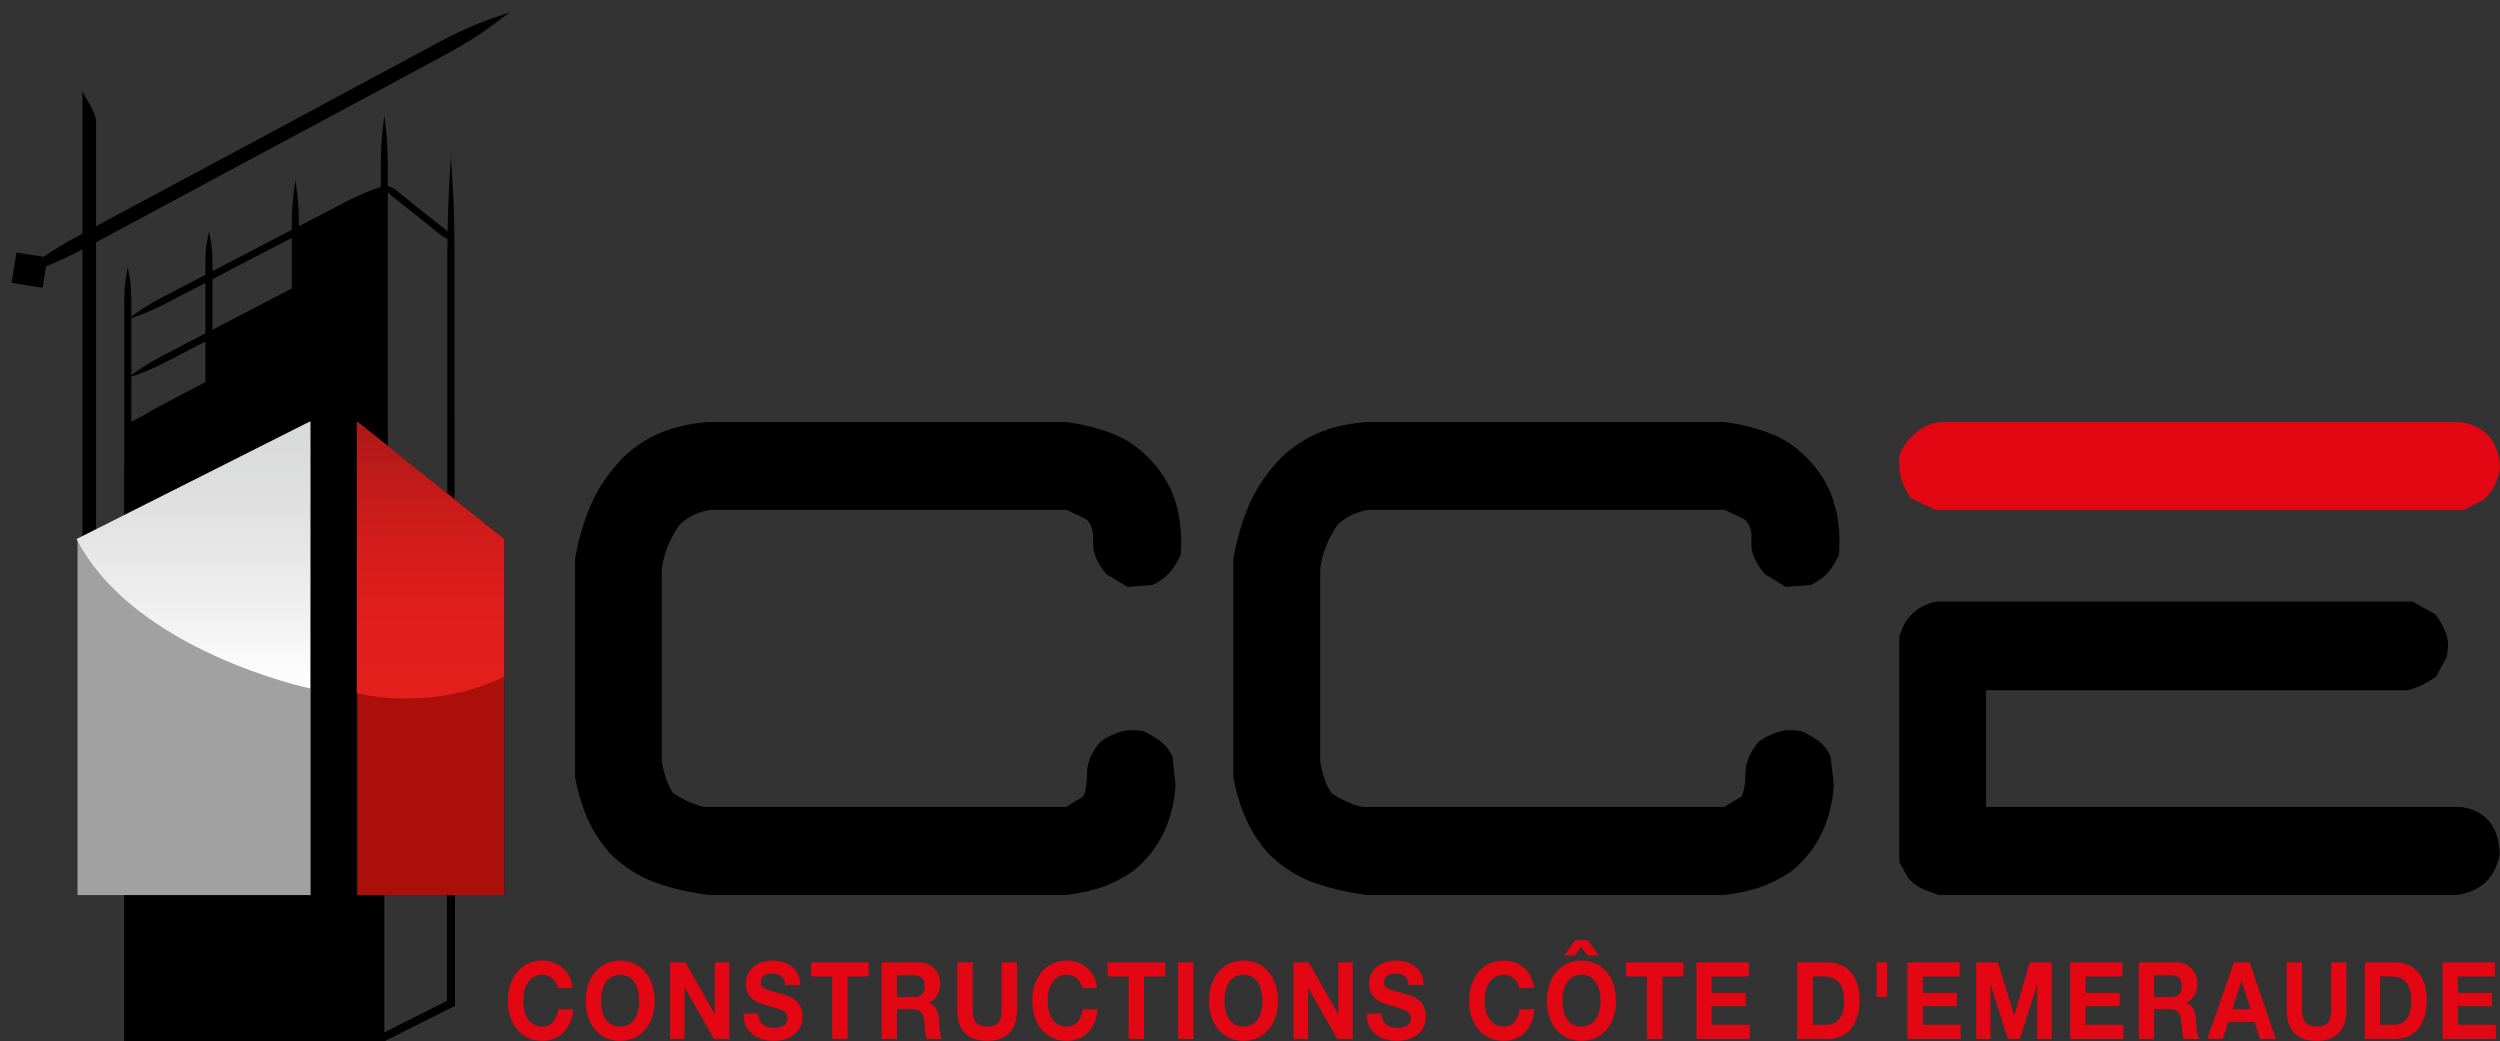 <?xml version="1.0" encoding="utf-8"?>
<!-- Generator: Adobe Illustrator 16.0.0, SVG Export Plug-In . SVG Version: 6.00 Build 0)  -->
<!DOCTYPE svg PUBLIC "-//W3C//DTD SVG 1.1//EN" "http://www.w3.org/Graphics/SVG/1.1/DTD/svg11.dtd">
<svg version="1.1" id="Calque_1" xmlns="http://www.w3.org/2000/svg" xmlns:xlink="http://www.w3.org/1999/xlink" x="0px" y="0px"
	 width="216px" height="89.982px" viewBox="0 0 216 89.982" enable-background="new 0 0 216 89.982" xml:space="preserve">
<rect x="0" y="0" width="216" height="89.982" fill="#333333" stroke="none"/>
<g>
	<path d="M61.214,77.321c-1.578-0.199-3.107-0.553-4.565-1.055c-1.457-0.533-2.789-1.381-3.959-2.549
		c-0.85-0.984-1.512-2.006-1.978-3.102c-0.454-1.061-0.8-2.234-1.022-3.447v-18.9c0.292-1.699,0.758-3.27,1.388-4.704
		c0.631-1.454,1.571-2.819,2.825-4.104c1.031-0.959,2.165-1.685,3.415-2.172c1.234-0.468,2.548-0.741,3.96-0.829h30.81
		c1.475,0.192,2.889,0.546,4.213,1.083c1.337,0.542,2.53,1.451,3.606,2.751c0.881,1.102,1.49,2.298,1.8,3.572
		c0.313,1.277,0.419,2.635,0.304,4.07c-0.267,0.584-0.577,1.102-0.942,1.521c-0.378,0.422-0.872,0.784-1.499,1.08l-2.154,0.174
		l-1.837-1.117c-0.806-0.962-1.195-1.902-1.132-2.82c0.047-0.926-0.167-1.574-0.638-1.936l-1.662-0.782H61.326
		c-0.431,0.069-0.889,0.212-1.354,0.413c-0.455,0.203-0.891,0.508-1.294,0.911c-0.407,0.604-0.741,1.229-1.007,1.884
		c-0.252,0.672-0.425,1.341-0.494,1.994v16.477c0.068,0.469,0.191,0.965,0.36,1.498c0.165,0.5,0.38,0.949,0.63,1.305
		c0.417,0.27,0.852,0.518,1.338,0.736c0.475,0.223,0.944,0.365,1.39,0.449h31.193l1.497-0.893c0.224-0.449,0.335-1.129,0.335-2.012
		c0-0.918,0.381-1.84,1.165-2.748c0.558-0.389,1.1-0.646,1.659-0.828c0.561-0.189,1.239-0.201,2.048-0.064
		c0.489,0.225,0.946,0.5,1.385,0.799c0.45,0.332,0.821,0.756,1.119,1.373l0.269,2.426c-0.07,1.439-0.402,2.82-0.989,4.096
		c-0.599,1.289-1.5,2.449-2.727,3.438c-0.88,0.586-1.786,1.043-2.714,1.371c-0.923,0.301-1.934,0.512-3.047,0.641H61.214z"/>
	<path d="M118.083,77.321c-1.575-0.199-3.106-0.553-4.561-1.055c-1.462-0.533-2.79-1.381-3.96-2.549
		c-0.852-0.984-1.513-2.006-1.965-3.102c-0.468-1.061-0.814-2.234-1.036-3.447v-18.9c0.309-1.699,0.759-3.27,1.387-4.704
		c0.63-1.454,1.567-2.819,2.826-4.104c1.032-0.959,2.181-1.685,3.418-2.172c1.233-0.468,2.56-0.741,3.958-0.829h30.806
		c1.48,0.192,2.904,0.546,4.213,1.083c1.342,0.542,2.533,1.451,3.609,2.751c0.893,1.102,1.488,2.298,1.803,3.572
		c0.316,1.277,0.42,2.635,0.305,4.07c-0.268,0.584-0.566,1.102-0.938,1.521c-0.383,0.422-0.859,0.784-1.488,1.08l-2.172,0.174
		l-1.818-1.117c-0.82-0.962-1.217-1.902-1.148-2.82c0.061-0.926-0.15-1.574-0.643-1.936l-1.66-0.782h-30.804
		c-0.451,0.069-0.906,0.212-1.375,0.413c-0.464,0.203-0.884,0.508-1.303,0.911c-0.409,0.604-0.73,1.229-0.993,1.884
		c-0.265,0.672-0.429,1.341-0.48,1.994v16.477c0.052,0.469,0.188,0.965,0.352,1.498c0.155,0.5,0.369,0.949,0.639,1.305
		c0.405,0.27,0.848,0.518,1.322,0.736c0.475,0.223,0.945,0.365,1.388,0.449h31.193l1.502-0.893c0.221-0.449,0.35-1.129,0.35-2.012
		c0-0.918,0.383-1.84,1.152-2.748c0.541-0.389,1.117-0.646,1.658-0.828c0.551-0.189,1.234-0.201,2.045-0.064
		c0.484,0.225,0.955,0.5,1.404,0.799c0.443,0.332,0.805,0.756,1.094,1.373l0.279,2.426c-0.072,1.439-0.408,2.82-0.992,4.096
		c-0.586,1.289-1.498,2.449-2.711,3.438c-0.893,0.586-1.813,1.043-2.717,1.371c-0.938,0.301-1.949,0.512-3.064,0.641H118.083z"/>
	<path d="M167.485,77.321c-0.492-0.17-0.926-0.332-1.371-0.512c-0.447-0.184-0.875-0.527-1.279-0.99l-0.732-1.34V54.975
		c0.49-1.662,1.564-2.668,3.223-2.998h41.121l1.992,1.114c0.42,0.585,0.709,1.144,0.91,1.692c0.205,0.521,0.211,1.201,0.031,2.01
		l-0.893,1.662c-0.445,0.309-0.832,0.541-1.152,0.699c-0.348,0.16-0.773,0.328-1.275,0.48h-36.461v10.088h41.061
		c2.105,0.318,3.227,1.68,3.318,4.039c-0.359,2.035-1.551,3.207-3.605,3.559H167.485z"/>
	<path fill="#E30613" d="M167.222,44.056l-2.107-1.001c-0.445-0.631-0.725-1.219-0.867-1.777c-0.168-0.54-0.207-1.232-0.121-2.042
		c0.76-1.588,1.922-2.506,3.447-2.775h44.979c2.195,0.333,3.346,1.661,3.451,3.99c-0.105,0.558-0.266,1.032-0.447,1.448
		c-0.184,0.409-0.498,0.83-0.928,1.262l-1.789,0.896H167.222z"/>
	<path d="M39.27,21.995c-0.003-3.506-0.108-5.501-0.315-8.44c-0.146,2.333-0.245,4.084-0.285,6.465
		c-0.044-0.059-0.104-0.102-0.161-0.164c-0.364-0.287-2.165-1.712-2.165-1.712s-1.794-1.44-2.146-1.729
		c-0.246-0.184-0.444-0.268-0.69-0.337c0-0.771-0.001-1.398-0.001-1.766c-0.006-1.813-0.11-2.857-0.302-4.372
		c-0.193,1.515-0.297,2.56-0.302,4.372c0,0.38,0,1.027-0.004,1.845c-0.968,0.322-1.695,0.595-2.82,1.177
		c-0.638,0.327-2.481,1.29-4.247,2.208c0-0.049,0-0.108-0.001-0.15c-0.008-1.6-0.111-2.501-0.313-3.842
		c-0.196,1.341-0.302,2.242-0.307,3.842c0,0.127,0,0.281-0.001,0.466c-1.72,0.911-3.226,1.683-3.226,1.683s-1.733,0.914-3.624,1.885
		c0-0.388,0-0.702-0.002-0.89c-0.004-1.051-0.109-1.643-0.301-2.529c-0.202,0.886-0.308,1.478-0.308,2.529c0,0.243,0,0.678,0,1.21
		c-1.647,0.853-3.263,1.699-3.86,2.007c-1.094,0.588-1.742,1.018-2.542,1.599c0-0.673,0-1.209,0-1.505
		c0-1.135-0.105-1.785-0.309-2.737c-0.192,0.952-0.296,1.602-0.301,2.737c-0.006,1.248,0,7.425,0,7.425s-0.003,1.878-0.003,3.768
		c-0.004,0.004-0.01,0.009-0.013,0.013c0.003-0.001,0.008-0.004,0.013-0.005c0,1.185,0,2.388,0.002,3.126l-0.053,0.036l0.053,0.109
		c0,0.096,0,0.181,0,0.25l-0.015,0.009v3.951L8.3,45.762V20.931c3.78-2.022,14.717-7.901,14.717-7.901s12.985-6.954,15.564-8.358
		c2.38-1.298,3.636-2.207,5.457-3.611c-2.178,0.73-3.631,1.262-6.028,2.537c-2.601,1.385-15.559,8.362-15.559,8.362
		S12.5,17.283,8.3,19.542v-9.039c0-0.9-1.178-2.29-1.178-2.77v12.442c-0.081,0.054-0.169,0.099-0.233,0.128
		c-1.277,0.699-2.231,1.273-3.107,1.881l-2.363-0.365l-0.414,2.625l2.677,0.421l0.297-1.858c0.963-0.381,1.939-0.832,3.144-1.457
		v24.797l-0.432,0.216v30.767h4.03v12.652h22.485v-0.01l6.094-3.059l-0.002-0.008h0.013v-9.576h4.248V46.564l-4.288-3.419
		C39.27,38.363,39.27,25.103,39.27,21.995z M18.359,24.123c1.994-1.036,3.903-2.043,3.903-2.043s1.35-0.688,2.944-1.525
		c0,1.134,0,2.774,0,4.366c-1.719,0.908-3.225,1.681-3.225,1.681s-1.734,0.916-3.624,1.887
		C18.358,27.404,18.359,25.522,18.359,24.123z M11.345,27.481c0.966-0.321,1.691-0.596,2.833-1.188
		c0.547-0.282,2.023-1.057,3.57-1.85c0,1.499,0,3.419,0,4.361c-1.644,0.857-3.262,1.701-3.86,2.009
		c-1.098,0.587-1.742,1.007-2.542,1.6C11.345,31.223,11.345,29.049,11.345,27.481z M11.345,32.546
		c0.964-0.323,1.69-0.616,2.833-1.189c0.547-0.285,2.023-1.058,3.57-1.854c0,0.423,0,1.976,0,3.505
		c-1.742,0.913-3.508,1.853-4.131,2.173c-0.487,0.26-0.886,0.49-1.237,0.716l-1.035,0.543c0-1.676,0-3.169,0-3.169
		S11.345,32.983,11.345,32.546z M33.506,26.167c0,0,0.004-5.999,0.001-9.58c0.093,0.106,0.183,0.207,0.303,0.308
		c0.358,0.288,2.16,1.712,2.16,1.712s1.796,1.453,2.147,1.73c0.205,0.145,0.366,0.236,0.543,0.289
		c-0.006,0.435-0.008,0.893-0.009,1.368c-0.005,3.003-0.002,15.526,0,20.654L33.5,38.54c0.003-0.168,0.006-0.33,0.006-0.518
		C33.512,36.051,33.506,26.167,33.506,26.167z M38.614,86.477l-5.409,2.719V77.331h5.409V86.477z"/>
	<polygon fill="#A1A1A1" points="6.689,77.331 26.835,77.331 26.835,36.427 6.689,46.564 	"/>
	<polygon fill="#AB0F09" points="43.557,77.331 30.865,77.331 30.865,36.427 43.557,46.564 	"/>
	<g>
		<path fill="#E30613" d="M48.19,85.364c-0.098-0.664-0.667-1.145-1.335-1.145c-1.188,0-1.644,1.092-1.644,2.271
			c0,1.113,0.456,2.205,1.644,2.205c0.813,0,1.277-0.611,1.376-1.488h1.299c-0.143,1.672-1.186,2.721-2.676,2.721
			c-1.876,0-2.972-1.521-2.972-3.438c0-1.982,1.096-3.492,2.972-3.492c1.337,0,2.46,0.842,2.615,2.365H48.19z"/>
		<path fill="#E30613" d="M53.575,88.696c1.204,0,1.652-1.092,1.652-2.205c0-1.18-0.448-2.271-1.652-2.271
			c-1.188,0-1.645,1.092-1.645,2.271C51.93,87.604,52.386,88.696,53.575,88.696 M53.575,82.999c1.877,0,2.988,1.51,2.988,3.492
			c0,1.916-1.111,3.438-2.988,3.438c-1.873,0-2.973-1.521-2.973-3.438C50.602,84.508,51.702,82.999,53.575,82.999"/>
		<polygon fill="#E30613" points="57.893,83.147 59.216,83.147 61.746,87.604 61.766,87.604 61.766,83.147 63.012,83.147 
			63.012,89.768 61.685,89.768 59.161,85.323 59.142,85.323 59.142,89.768 57.893,89.768 		"/>
		<path fill="#E30613" d="M65.518,87.583c0,0.877,0.629,1.221,1.354,1.221c0.459,0,1.169-0.139,1.169-0.824
			c0-0.729-0.902-0.836-1.793-1.104c-0.904-0.266-1.808-0.641-1.808-1.887c0-1.359,1.175-1.99,2.261-1.99
			c1.268,0,2.433,0.598,2.433,2.109H67.84c-0.034-0.791-0.551-0.996-1.19-0.996c-0.424,0-0.924,0.191-0.924,0.77
			c0,0.494,0.296,0.568,1.809,0.998c0.444,0.107,1.805,0.428,1.805,1.939c0,1.211-0.884,2.109-2.524,2.109
			c-1.339,0-2.597-0.717-2.576-2.346H65.518z"/>
		<polygon fill="#E30613" points="71.901,84.37 70.08,84.37 70.08,83.147 75.052,83.147 75.052,84.37 73.23,84.37 73.23,89.768 
			71.901,89.768 		"/>
		<path fill="#E30613" d="M77.499,86.149h1.461c0.604,0,0.928-0.279,0.928-0.953c0-0.645-0.324-0.934-0.928-0.934h-1.461V86.149z
			 M76.17,83.147h3.274c1.082,0,1.772,0.824,1.772,1.822c0,0.771-0.284,1.381-0.962,1.658v0.021
			c0.659,0.184,0.842,0.891,0.892,1.564c0.012,0.42,0.009,1.189,0.244,1.555h-1.329c-0.165-0.416-0.149-1.063-0.211-1.574
			c-0.091-0.707-0.344-0.996-1.007-0.996h-1.345v2.57H76.17V83.147z"/>
		<path fill="#E30613" d="M87.875,87.262c0,1.809-0.961,2.666-2.59,2.666c-1.624,0-2.576-0.846-2.576-2.666v-4.115h1.329v4.115
			c0,0.738,0.164,1.434,1.247,1.434c0.951,0,1.257-0.447,1.257-1.434v-4.115h1.333V87.262z"/>
		<path fill="#E30613" d="M93.492,85.364c-0.081-0.664-0.666-1.145-1.315-1.145c-1.206,0-1.663,1.092-1.663,2.271
			c0,1.113,0.457,2.205,1.663,2.205c0.81,0,1.263-0.611,1.366-1.488h1.291c-0.134,1.672-1.184,2.721-2.657,2.721
			c-1.887,0-2.991-1.521-2.991-3.438c0-1.982,1.104-3.492,2.991-3.492c1.328,0,2.442,0.842,2.614,2.365H93.492z"/>
		<polygon fill="#E30613" points="97.518,84.37 95.696,84.37 95.696,83.147 100.667,83.147 100.667,84.37 98.846,84.37 
			98.846,89.768 97.518,89.768 		"/>
		<rect x="101.787" y="83.147" fill="#E30613" width="1.329" height="6.621"/>
		<path fill="#E30613" d="M107.434,88.696c1.204,0,1.646-1.092,1.646-2.205c0-1.18-0.442-2.271-1.646-2.271
			c-1.189,0-1.645,1.092-1.645,2.271C105.79,87.604,106.245,88.696,107.434,88.696 M107.434,82.999c1.875,0,2.987,1.51,2.987,3.492
			c0,1.916-1.112,3.438-2.987,3.438c-1.875,0-2.973-1.521-2.973-3.438C104.461,84.508,105.56,82.999,107.434,82.999"/>
		<polygon fill="#E30613" points="111.756,83.147 113.071,83.147 115.606,87.604 115.622,87.604 115.622,83.147 116.869,83.147 
			116.869,89.768 115.536,89.768 113.016,85.323 113.016,85.323 113.016,89.768 111.756,89.768 		"/>
		<path fill="#E30613" d="M119.375,87.583c0,0.877,0.63,1.221,1.357,1.221c0.471,0,1.165-0.139,1.165-0.824
			c0-0.729-0.903-0.836-1.785-1.104c-0.912-0.266-1.829-0.641-1.829-1.887c0-1.359,1.191-1.99,2.291-1.99
			c1.26,0,2.42,0.598,2.42,2.109h-1.296c-0.051-0.791-0.554-0.996-1.19-0.996c-0.422,0-0.926,0.191-0.926,0.77
			c0,0.494,0.295,0.568,1.828,0.998c0.424,0.107,1.787,0.428,1.787,1.939c0,1.211-0.883,2.109-2.529,2.109
			c-1.351,0-2.608-0.717-2.588-2.346H119.375z"/>
		<path fill="#E30613" d="M131.249,85.364c-0.094-0.664-0.664-1.145-1.33-1.145c-1.188,0-1.646,1.092-1.646,2.271
			c0,1.113,0.459,2.205,1.646,2.205c0.811,0,1.273-0.611,1.367-1.488h1.291c-0.127,1.672-1.172,2.721-2.658,2.721
			c-1.877,0-2.988-1.521-2.988-3.438c0-1.982,1.111-3.492,2.988-3.492c1.34,0,2.443,0.842,2.627,2.365H131.249z"/>
		<path fill="#E30613" d="M136.108,81.229h1.08l0.947,1.33h-0.984l-0.545-0.771l-0.529,0.771h-0.928L136.108,81.229z
			 M136.636,88.696c1.189,0,1.645-1.092,1.645-2.205c0-1.18-0.455-2.271-1.645-2.271s-1.643,1.092-1.643,2.271
			C134.993,87.604,135.446,88.696,136.636,88.696 M136.636,82.999c1.879,0,2.99,1.51,2.99,3.492c0,1.916-1.111,3.438-2.99,3.438
			c-1.873,0-2.984-1.521-2.984-3.438C133.651,84.508,134.763,82.999,136.636,82.999"/>
		<polygon fill="#E30613" points="142.296,84.37 140.489,84.37 140.489,83.147 145.448,83.147 145.448,84.37 143.638,84.37 
			143.638,89.768 142.296,89.768 		"/>
		<polygon fill="#E30613" points="146.579,83.147 151.103,83.147 151.103,84.37 147.894,84.37 147.894,85.784 150.833,85.784 
			150.833,86.928 147.894,86.928 147.894,88.545 151.183,88.545 151.183,89.768 146.579,89.768 		"/>
		<path fill="#E30613" d="M156.624,88.545h1.182c0.775,0,1.52-0.506,1.52-1.977c0-1.344-0.428-2.199-1.762-2.199h-0.939V88.545z
			 M155.282,83.147h2.631c1.557,0,2.756,1.082,2.756,3.268c0,1.928-0.906,3.354-2.756,3.354h-2.631V83.147z"/>
		<rect x="162.147" y="83.147" fill="#E30613" width="0.91" height="2.988"/>
		<polygon fill="#E30613" points="164.798,83.147 169.321,83.147 169.321,84.37 166.14,84.37 166.14,85.784 169.079,85.784 
			169.079,86.928 166.14,86.928 166.14,88.545 169.401,88.545 169.401,89.768 164.798,89.768 		"/>
		<polygon fill="#E30613" points="170.739,83.147 172.61,83.147 174.022,87.702 174.044,87.702 175.378,83.147 177.265,83.147 
			177.265,89.768 176.005,89.768 176.005,85.086 176.005,85.086 174.517,89.768 173.485,89.768 172.003,85.108 171.983,85.108 
			171.983,89.768 170.739,89.768 		"/>
		<polygon fill="#E30613" points="178.858,83.147 183.382,83.147 183.382,84.37 180.204,84.37 180.204,85.784 183.142,85.784 
			183.142,86.928 180.204,86.928 180.204,88.545 183.462,88.545 183.462,89.768 178.858,89.768 		"/>
		<path fill="#E30613" d="M186.108,86.149h1.461c0.613,0,0.93-0.279,0.93-0.953c0-0.645-0.316-0.934-0.93-0.934h-1.461V86.149z
			 M184.796,83.147h3.26c1.09,0,1.787,0.824,1.787,1.822c0,0.771-0.301,1.381-0.979,1.658v0.021
			c0.658,0.184,0.844,0.891,0.891,1.564c0.029,0.42,0.021,1.189,0.262,1.555h-1.344c-0.154-0.416-0.135-1.063-0.213-1.574
			c-0.076-0.707-0.328-0.996-1.004-0.996h-1.348v2.57h-1.313V83.147z"/>
		<path fill="#E30613" d="M192.87,87.2h1.586l-0.785-2.426h-0.016L192.87,87.2z M193.015,83.147h1.354l2.266,6.621h-1.375
			l-0.465-1.477h-2.262l-0.484,1.477h-1.346L193.015,83.147z"/>
		<path fill="#E30613" d="M202.731,87.262c0,1.809-0.955,2.666-2.578,2.666c-1.646,0-2.582-0.846-2.582-2.666v-4.115h1.322v4.115
			c0,0.738,0.188,1.434,1.26,1.434c0.945,0,1.26-0.447,1.26-1.434v-4.115h1.318V87.262z"/>
		<path fill="#E30613" d="M205.636,88.545h1.207c0.766,0,1.496-0.506,1.496-1.977c0-1.344-0.42-2.199-1.736-2.199h-0.967V88.545z
			 M204.321,83.147h2.6c1.586,0,2.752,1.082,2.752,3.268c0,1.928-0.906,3.354-2.752,3.354h-2.6V83.147z"/>
		<polygon fill="#E30613" points="211.04,83.147 215.565,83.147 215.565,84.37 212.353,84.37 212.353,85.784 215.294,85.784 
			215.294,86.928 212.353,86.928 212.353,88.545 215.644,88.545 215.644,89.768 211.04,89.768 		"/>
	</g>
	<g>
		<defs>
			<path id="SVGID_1_" d="M6.619,46.574c4.959,9.692,20.176,12.909,20.176,12.909V36.409L6.619,46.574z"/>
		</defs>
		<clipPath id="SVGID_2_">
			<use xlink:href="#SVGID_1_"  overflow="visible"/>
		</clipPath>
		
			<linearGradient id="SVGID_3_" gradientUnits="userSpaceOnUse" x1="-169.885" y1="464.835" x2="-169.307" y2="464.835" gradientTransform="matrix(0 39.872 39.872 0 -18517.012 6810.006)">
			<stop  offset="0" style="stop-color:#D8D9D9"/>
			<stop  offset="0.286" style="stop-color:#DFDFDF"/>
			<stop  offset="0.719" style="stop-color:#F1F0F1"/>
			<stop  offset="1" style="stop-color:#FFFFFF"/>
		</linearGradient>
		<rect x="6.619" y="36.409" clip-path="url(#SVGID_2_)" fill="url(#SVGID_3_)" width="20.176" height="23.074"/>
	</g>
	<g>
		<defs>
			<path id="SVGID_4_" d="M30.833,59.889c0,0,6.355,1.693,12.725-1.418V46.574L30.834,36.409
				C30.833,36.409,30.833,59.889,30.833,59.889"/>
		</defs>
		<clipPath id="SVGID_5_">
			<use xlink:href="#SVGID_4_"  overflow="visible"/>
		</clipPath>
		
			<linearGradient id="SVGID_6_" gradientUnits="userSpaceOnUse" x1="-169.967" y1="464.245" x2="-169.389" y2="464.245" gradientTransform="matrix(0 41.366 41.366 0 -19166.945 7067.385)">
			<stop  offset="0" style="stop-color:#AB1917"/>
			<stop  offset="0.206" style="stop-color:#C01B19"/>
			<stop  offset="0.457" style="stop-color:#D41D1B"/>
			<stop  offset="0.717" style="stop-color:#E01E1C"/>
			<stop  offset="1" style="stop-color:#E41F1C"/>
		</linearGradient>
		<rect x="30.833" y="36.409" clip-path="url(#SVGID_5_)" fill="url(#SVGID_6_)" width="12.725" height="25.173"/>
	</g>
</g>
</svg>
